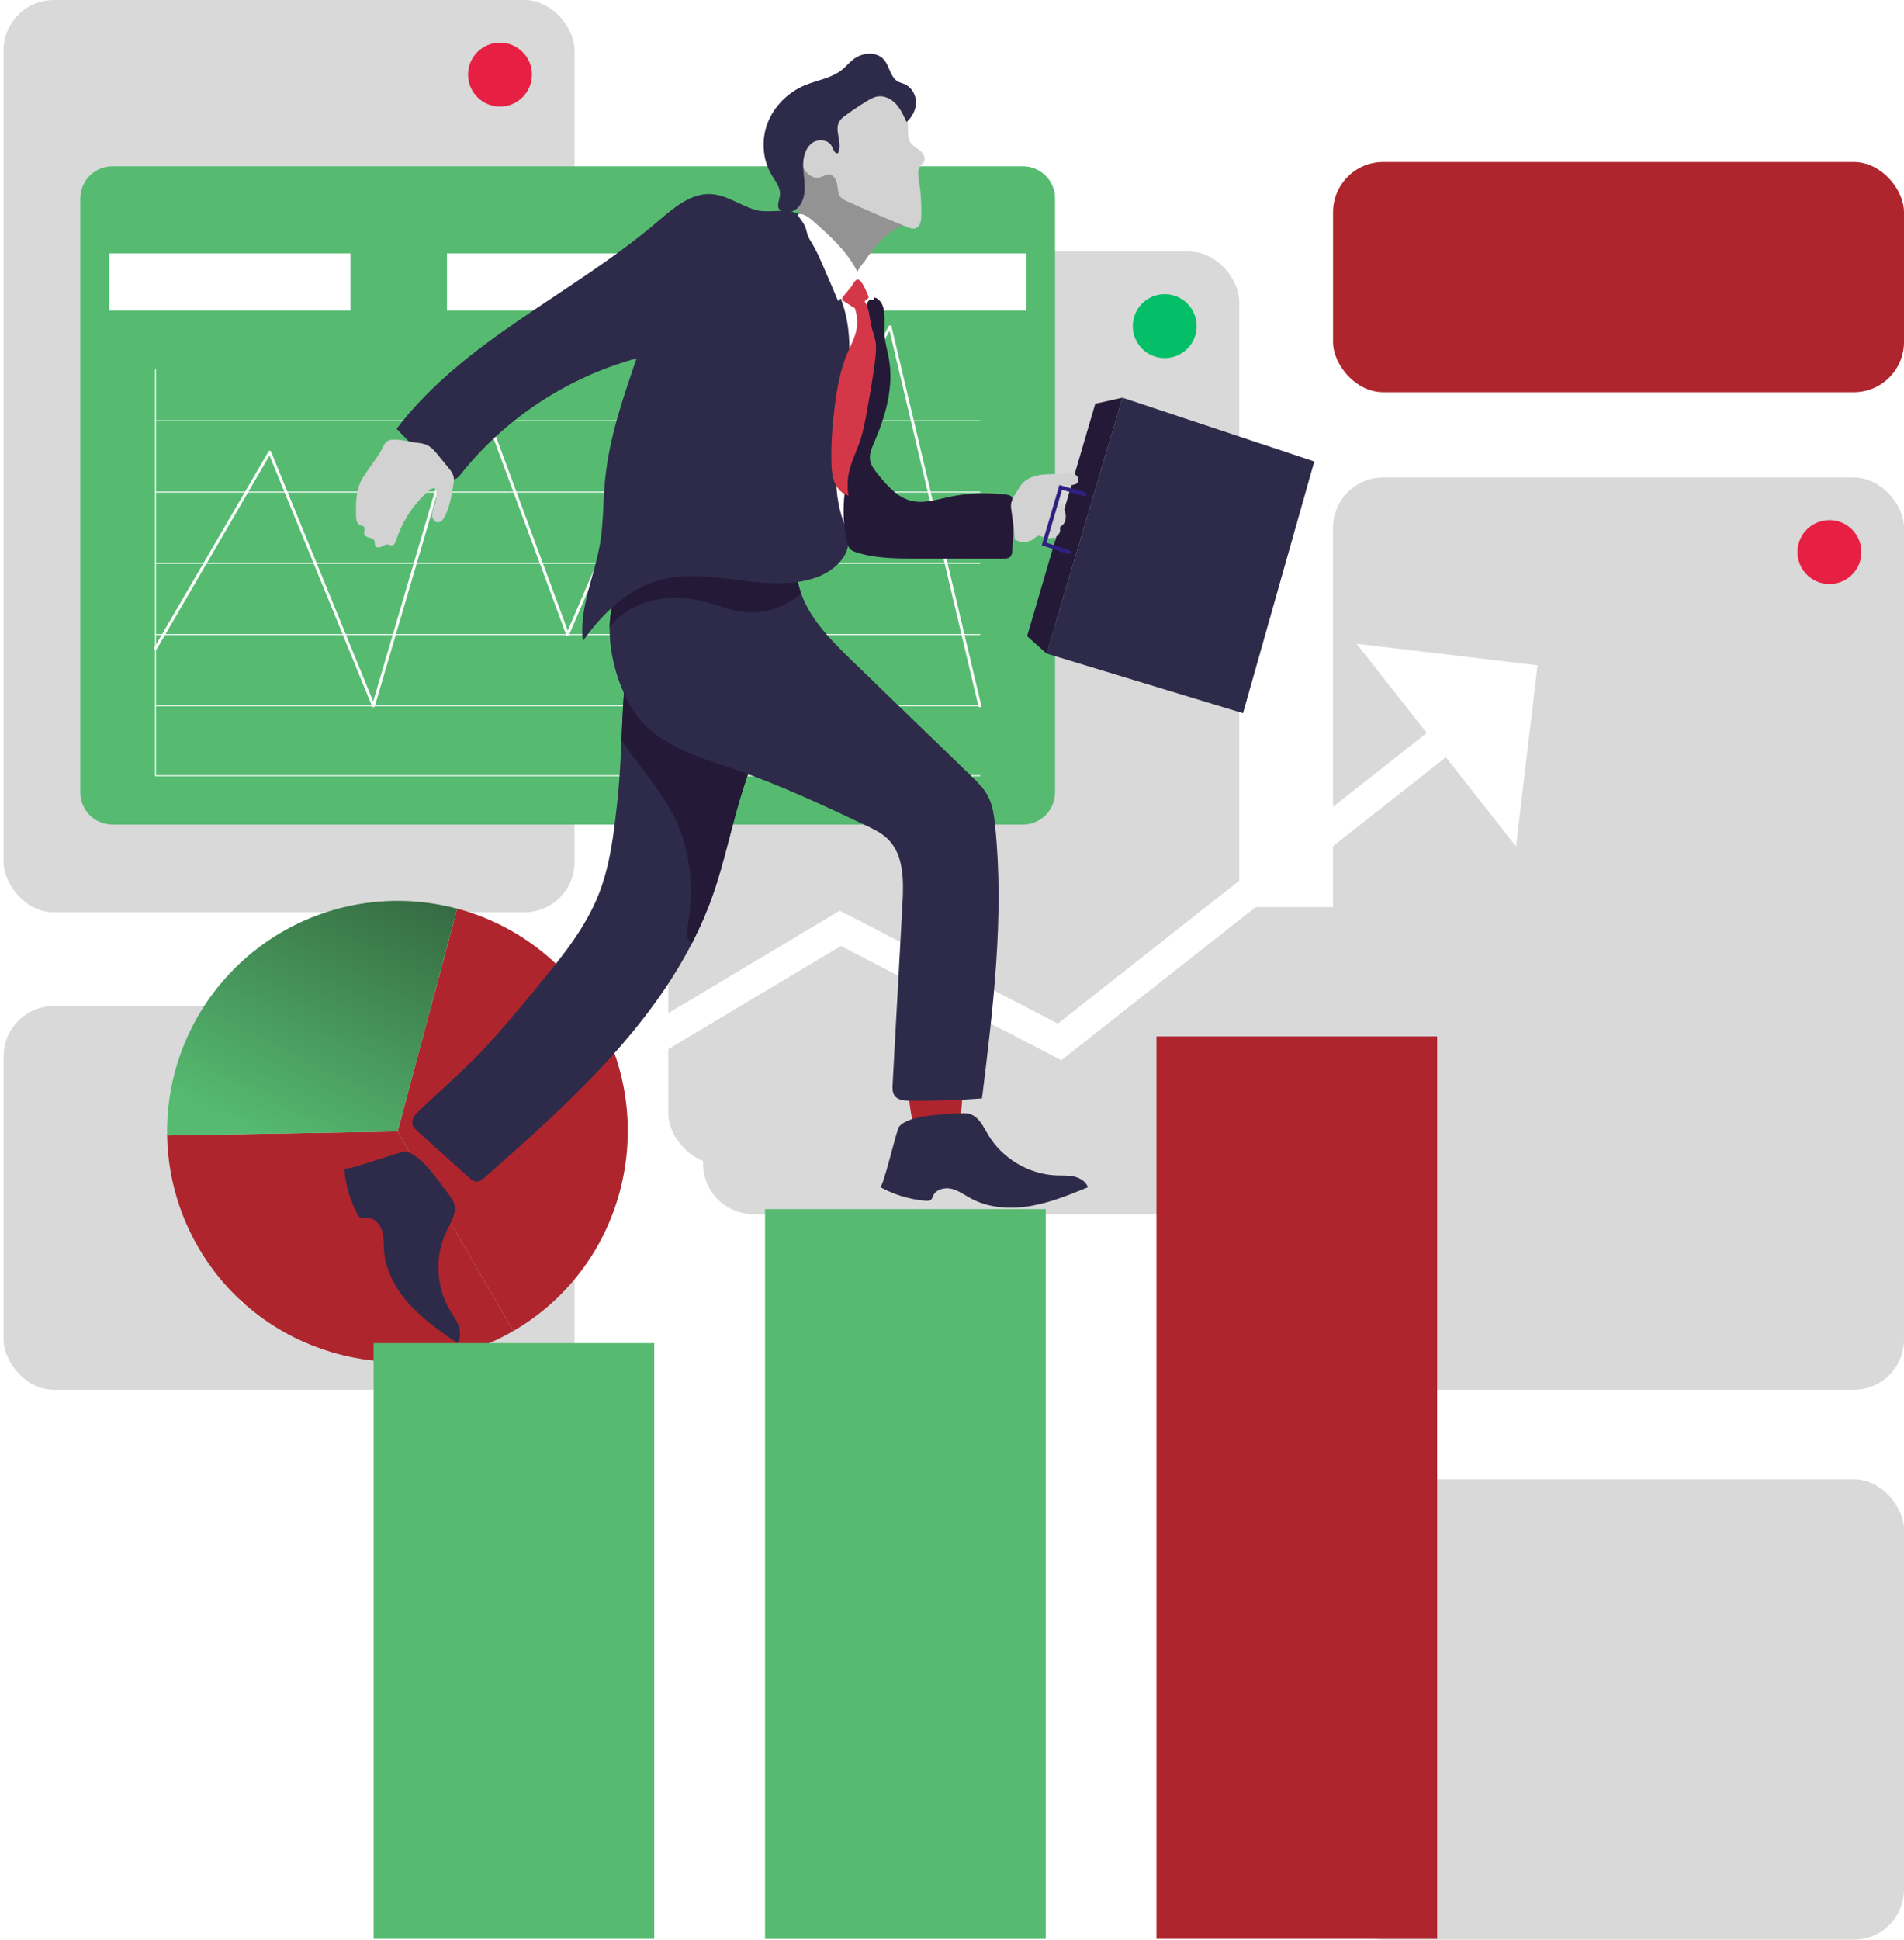 <svg width="493" height="502" viewBox="0 0 493 502" fill="none" xmlns="http://www.w3.org/2000/svg">
<rect x="0.93" width="147.842" height="236.105" rx="13" fill="#D9D9D9"/>
<rect x="0.93" y="260.378" width="147.842" height="99.297" rx="13" fill="#D9D9D9"/>
<rect x="345.158" y="41.925" width="147.842" height="59.578" rx="13" fill="#AF252D"/>
<rect x="345.158" y="382.844" width="147.842" height="119.156" rx="13" fill="#D9D9D9"/>
<rect x="345.158" y="123.569" width="147.842" height="236.105" rx="13" fill="#D9D9D9"/>
<rect x="173.044" y="65.094" width="147.842" height="236.105" rx="13" fill="#D9D9D9"/>
<g filter="url(#filter0_d_68_2845)">
<path d="M173.044 221.763H364.154C371.334 221.763 377.154 227.583 377.154 234.763V288.2C377.154 295.38 371.334 301.2 364.154 301.2H186.044C178.864 301.2 173.044 295.38 173.044 288.2V221.763Z" fill="#D9D9D9"/>
</g>
<circle cx="129.464" cy="19.308" r="8.275" fill="#E71F43"/>
<circle cx="301.578" cy="84.402" r="8.275" fill="#04BF68"/>
<circle cx="473.692" cy="142.877" r="8.275" fill="#E71F43"/>
<path d="M60.632 333.983L217.594 240.25L274.363 269.643L375.418 190.059" stroke="white" stroke-width="8" stroke-miterlimit="10"/>
<path d="M351.243 166.6L392.548 219.057L398.117 172.183L351.243 166.6Z" fill="white"/>
<path d="M102.96 292.824L132.923 344.462C106.951 359.531 73.436 352.779 55.327 328.809C47.712 318.724 43.488 306.49 43.269 293.847L102.96 292.809V292.824Z" fill="#AF252D"/>
<path d="M102.96 292.824L118.38 235.149C131.228 238.584 142.57 246.213 150.594 256.839C170.34 282.973 165.079 320.711 138.945 340.458C137.016 341.919 135.013 343.249 132.923 344.462L102.96 292.824Z" fill="#AF252D"/>
<path d="M102.96 292.824L43.269 293.862C42.932 274.802 51.76 256.693 66.976 245.205C81.636 234.126 100.622 230.413 118.38 235.164L102.96 292.838V292.824Z" fill="url(#paint0_linear_68_2845)"/>
<path d="M264.862 43.036H29.106C24.512 43.036 20.789 46.759 20.789 51.352V205.084C20.789 209.677 24.512 213.4 29.106 213.4H264.862C269.455 213.4 273.179 209.677 273.179 205.084V51.352C273.179 46.759 269.455 43.036 264.862 43.036Z" fill="#56BB71"/>
<path d="M90.771 65.574H28.258V80.351H90.771V65.574Z" fill="white"/>
<path d="M178.248 65.574H115.735V80.351H178.248V65.574Z" fill="white"/>
<path d="M265.71 65.574H203.197V80.351H265.71V65.574Z" fill="white"/>
<path d="M40.272 95.727V200.757H253.71" stroke="white" stroke-width="0.25" stroke-linecap="round" stroke-linejoin="round"/>
<path d="M40.272 182.648H253.71" stroke="white" stroke-width="0.25" stroke-linecap="round" stroke-linejoin="round"/>
<path d="M40.272 164.217H253.71" stroke="white" stroke-width="0.25" stroke-linecap="round" stroke-linejoin="round"/>
<path d="M40.272 145.772H253.71" stroke="white" stroke-width="0.25" stroke-linecap="round" stroke-linejoin="round"/>
<path d="M40.272 127.341H253.71" stroke="white" stroke-width="0.25" stroke-linecap="round" stroke-linejoin="round"/>
<path d="M40.272 108.896H253.71" stroke="white" stroke-width="0.25" stroke-linecap="round" stroke-linejoin="round"/>
<path d="M40.272 167.798L69.84 117.037L96.69 182.648L121.961 96.618L146.984 164.217L170.706 108.896L190.964 155.945L230.471 84.575L253.71 182.648" stroke="white" stroke-width="0.75" stroke-linecap="round" stroke-linejoin="round"/>
<path d="M169.405 347.605H96.734V501.775H169.405V347.605Z" fill="#56BB71"/>
<path d="M270.767 312.921H198.096V501.789H270.767V312.921Z" fill="#56BB71"/>
<path d="M372.115 268.225H299.444V501.775H372.115V268.225Z" fill="#AF252D"/>
<path d="M245.262 290.412C246.271 290.281 247.367 290.12 248.068 289.389C248.799 288.629 248.916 287.474 248.989 286.422C249.179 283.587 249.647 280.576 249.398 277.769C245.321 276.366 237.896 276.483 235.747 281.146C234.768 283.265 236.01 288.527 236.376 290.763C236.785 293.262 240.907 290.982 245.262 290.427V290.412Z" fill="#AF252D"/>
<path d="M105.167 300.527C104.758 300.804 104.305 301.155 104.305 301.637C104.305 301.857 104.407 302.061 104.51 302.251C105.869 304.941 107.667 307.411 109.786 309.545C110.721 310.48 111.876 311.401 113.192 311.299C114.492 311.196 115.486 310.129 116.334 309.121C118.541 306.519 120.763 303.917 122.97 301.316C123.905 300.205 124.899 298.963 124.855 297.516C124.738 294.11 118.585 290.544 115.516 291.304C111.847 292.21 108.412 298.334 105.153 300.512L105.167 300.527Z" fill="#AF252D"/>
<path d="M218.646 70.806L222.461 71.654L225.72 76.96L227.372 92.467L222.461 135.453L217.272 138.42L214.51 131.463C214.51 131.463 213.545 70.573 218.646 70.806Z" fill="white"/>
<path d="M221.789 71.04C218.807 65.413 214.451 60.531 209.219 56.907C207.83 55.942 206.208 54.773 206.223 53.077C206.223 52.069 206.851 51.192 207.275 50.271C207.991 48.721 208.181 46.924 207.801 45.258C207.713 44.848 207.582 44.424 207.713 44.03C207.86 43.62 208.254 43.343 208.649 43.138C211.382 41.691 214.729 41.808 217.682 42.743C220.634 43.679 223.265 45.389 225.867 47.07C228.41 48.721 230.997 50.402 233.16 52.551C233.964 53.355 235.952 55.079 236.083 56.278C236.273 57.9 235.192 57.725 233.818 58.295C228.264 60.633 224.741 66.041 221.774 71.025L221.789 71.04Z" fill="#939393"/>
<path d="M207.523 40.186C207.217 42.027 207.977 44.03 209.453 45.184C210.14 45.725 211.002 46.091 211.864 45.988C212.931 45.842 213.911 44.994 214.963 45.214C216.074 45.447 216.6 46.719 216.775 47.844C216.951 48.97 216.965 50.212 217.711 51.06C218.135 51.528 218.719 51.806 219.289 52.069C224.478 54.436 229.725 56.687 235.016 58.792C235.645 59.04 236.317 59.289 236.975 59.114C238.217 58.763 238.524 57.184 238.553 55.898C238.626 52.829 238.422 49.745 237.939 46.719C237.735 45.433 237.516 43.957 238.319 42.934C238.612 42.568 239.021 42.276 239.24 41.867C239.752 40.916 239.123 39.733 238.29 39.031C237.472 38.33 236.434 37.847 235.82 36.97C234.768 35.479 235.206 33.462 235.06 31.65C234.738 27.543 230.894 24.137 226.787 23.889C222.666 23.64 218.646 26.271 216.79 29.954C215.343 32.819 214.685 34.5 211.66 35.845C209.643 36.736 207.918 37.818 207.509 40.23L207.523 40.186Z" fill="#D2D2D2"/>
<path d="M206.72 53.603C208.064 52.156 208.415 50.037 208.357 48.064C208.298 46.091 207.889 44.132 207.977 42.159C208.064 40.186 208.737 38.096 210.344 36.956C211.967 35.816 214.627 36.152 215.431 37.964C215.782 38.739 216.205 39.937 216.995 39.616C218.281 37.116 215.898 33.769 217.36 31.372C217.74 30.744 218.354 30.276 218.939 29.852C220.707 28.551 222.534 27.338 224.405 26.198C225.311 25.643 226.261 25.102 227.314 24.956C229.082 24.707 230.851 25.643 232.049 26.958C233.248 28.274 233.993 29.94 234.724 31.577C236.186 30.305 237.179 28.434 237.179 26.505C237.179 24.576 236.069 22.603 234.3 21.813C233.686 21.536 233.014 21.404 232.444 21.068C230.5 19.928 230.354 17.136 228.877 15.441C226.992 13.263 223.323 13.541 221.043 15.295C219.962 16.113 219.099 17.195 218.047 18.042C215.314 20.25 211.616 20.732 208.386 22.076C204.059 23.889 200.464 27.441 198.768 31.811C197.073 36.181 197.424 41.326 199.835 45.345C200.785 46.924 202.072 48.488 201.969 50.329C201.882 51.879 200.712 53.662 202.335 54.714C203.636 55.547 205.813 54.626 206.72 53.633V53.603Z" fill="#2D2B49"/>
<path d="M195.334 192.587C195.129 196.431 193.741 200.1 192.542 203.754C189.546 213.006 187.748 222.594 184.518 231.758C183.012 236.011 181.229 240.089 179.198 244.05C166.964 267.845 145.932 286.729 125.601 304.648C124.914 305.262 124.095 305.905 123.174 305.788C122.531 305.701 121.99 305.262 121.508 304.824C117.123 300.892 112.724 296.931 108.339 292.985C107.652 292.371 106.921 291.684 106.775 290.778C106.556 289.477 107.594 288.337 108.544 287.431C113.148 283.06 117.942 278.895 122.414 274.393C128.524 268.284 134.019 261.575 139.5 254.91C145.464 247.675 151.486 240.294 154.964 231.583C158.004 223.968 158.94 215.68 159.831 207.539C160.431 202.219 160.679 196.84 160.928 191.491C161.191 185.221 161.454 178.95 162.185 172.797C163.368 162.712 179.095 169.421 184.693 173.148C191.139 177.43 195.743 184.87 195.334 192.587Z" fill="#2D2B49"/>
<path d="M195.334 192.587C195.129 196.431 193.741 200.1 192.542 203.754C189.546 213.006 187.748 222.594 184.518 231.758C183.012 236.011 181.229 240.089 179.198 244.05C178.744 243.816 178.379 243.466 178.16 242.998C177.663 242.004 177.882 240.82 178.072 239.724C179.782 230.063 178.832 219.773 174.389 211.033C170.852 204.061 165.181 198.01 160.928 191.491C161.191 185.221 161.454 178.95 162.185 172.797C163.368 162.712 179.095 169.421 184.693 173.148C191.139 177.43 195.743 184.87 195.334 192.587Z" fill="#251938"/>
<path d="M254.28 284.273C248.039 284.741 241.783 284.946 235.542 284.873C234.095 284.873 232.444 284.712 231.625 283.543C231.041 282.71 231.07 281.599 231.128 280.59C231.976 264.951 232.838 249.341 233.686 233.717C234.008 227.797 234.037 221.045 229.725 216.981C228.147 215.49 226.159 214.555 224.2 213.62C213.194 208.431 202.13 203.228 190.627 199.237C186.959 197.98 183.173 196.767 179.534 195.32C174.827 193.42 170.384 191.067 166.818 187.471C161.819 182.444 157.697 171.73 157.858 162.478C157.917 158.269 158.867 154.352 161.015 151.428C163.997 147.38 172.343 146.693 176.903 145.772C184.883 144.179 193.068 143.653 201.195 144.267C202.612 144.383 204.176 144.588 205.156 145.655C206.076 146.649 206.193 148.14 206.383 149.484C206.515 150.376 206.705 151.224 206.953 152.057C207.1 152.583 207.275 153.109 207.45 153.621C209.847 160.359 215.358 165.884 220.59 170.97C230.909 180.938 241.213 190.921 251.518 200.874C253.082 202.38 254.66 203.929 255.698 205.829C257.028 208.212 257.393 211.003 257.671 213.722C260.083 237.195 257.16 260.859 254.266 284.273H254.28Z" fill="#2D2B49"/>
<path d="M207.45 153.621C203.124 157.392 197.088 159.204 191.402 158.225C188.596 157.757 185.95 156.661 183.202 155.886C176.552 154.045 169.113 154.235 163.149 157.669C160.913 158.956 159.203 160.578 157.844 162.478C157.902 158.269 158.852 154.352 161.001 151.428C163.982 147.38 172.328 146.693 176.888 145.772C184.869 144.179 193.054 143.653 201.18 144.267C202.598 144.383 204.162 144.588 205.141 145.655C206.062 146.649 206.179 148.14 206.369 149.484C206.5 150.376 206.69 151.224 206.939 152.057C207.085 152.583 207.26 153.109 207.436 153.621H207.45Z" fill="#251938"/>
<path d="M195.611 54.305C191.694 53.194 188.23 50.475 184.167 50.227C178.861 49.905 174.374 53.852 170.326 57.301C148.358 76.068 120.193 87.98 102.697 110.971C106.892 115.429 111.394 119.58 116.188 123.395C116.553 123.687 116.948 123.994 117.416 124.023C118.176 124.067 118.76 123.409 119.228 122.825C130.731 108.311 146.969 97.612 164.83 92.76C161.264 103.108 157.654 113.587 156.645 124.491C156.148 129.84 156.265 135.248 155.388 140.554C153.956 149.075 149.907 157.362 150.901 165.942C155.885 158.853 162.491 152.408 170.852 150.128C183.875 146.59 198.198 153.825 211.002 149.572C215.606 148.052 220.166 144.12 219.669 139.297C219.523 137.806 218.895 136.403 218.383 134.985C212.157 117.607 223.586 97.948 218.661 80.161C217.638 76.448 215.913 72.969 214.218 69.52C212.391 65.808 210.505 58.763 207.509 55.956C204.776 53.399 199.338 55.386 195.611 54.334V54.305Z" fill="#2D2B49"/>
<path d="M223.616 82.075C223.572 84.165 224.069 86.226 224.361 88.302C226.831 105.724 215.153 123.322 219.348 140.408C219.494 140.993 219.669 141.606 220.079 142.045C220.503 142.513 221.116 142.746 221.716 142.936C226.627 144.53 231.888 144.544 237.048 144.559C244.619 144.559 252.19 144.559 259.761 144.573C260.448 144.573 261.223 144.53 261.661 144.018C261.983 143.653 262.041 143.126 262.085 142.644C262.451 138.493 262.538 134.313 262.363 130.147C262.334 129.534 262.275 128.861 261.822 128.452C261.486 128.145 261.004 128.072 260.55 128.013C255.552 127.37 250.436 127.59 245.511 128.657C242.368 129.344 239.123 130.381 235.981 129.621C232.312 128.744 229.667 125.631 227.299 122.708C226.437 121.641 225.545 120.515 225.297 119.156C225.019 117.519 225.735 115.911 226.393 114.391C229.345 107.609 231.45 100.126 230.164 92.833C229.813 90.889 229.243 88.989 229.038 87.016C228.79 84.589 229.638 79.971 227.898 77.968C225.238 74.928 223.66 79.781 223.616 82.075Z" fill="#251938"/>
<path d="M95.696 121.085C94.834 122.269 93.942 123.468 93.328 124.798C92.13 127.443 92.144 130.454 92.188 133.363C92.188 134.386 92.378 135.643 93.343 135.979C93.635 136.082 93.972 136.082 94.205 136.286C94.717 136.754 94.103 137.645 94.337 138.303C94.673 139.312 96.486 138.976 96.924 139.94C97.129 140.379 96.953 140.949 97.216 141.343C97.552 141.826 98.283 141.723 98.809 141.475C99.336 141.212 99.862 140.832 100.432 140.919C100.768 140.963 101.075 141.168 101.411 141.153C102.083 141.124 102.42 140.364 102.624 139.721C104.217 134.737 107.243 130.206 111.233 126.83C111.657 126.464 112.329 126.113 112.739 126.523C112.914 126.698 112.958 126.961 112.987 127.195C113.104 128.291 112.987 129.417 112.636 130.469C112.344 131.375 111.862 132.252 111.847 133.202C111.832 134.152 112.505 135.219 113.455 135.175C114.229 135.131 114.785 134.401 115.136 133.699C116.422 131.229 116.904 128.423 117.357 125.675C117.489 124.871 117.62 124.053 117.43 123.263C117.226 122.459 116.699 121.787 116.173 121.129C115.238 119.975 114.302 118.82 113.338 117.665C112.534 116.686 111.672 115.692 110.531 115.166C109.655 114.757 108.661 114.654 107.696 114.552C105.84 114.362 101.703 113.105 100.183 114.245C99.438 114.801 98.809 116.525 98.283 117.315C97.436 118.586 96.558 119.843 95.667 121.071L95.696 121.085Z" fill="#D2D2D2"/>
<path d="M210.739 57.374C215.124 61.262 219.611 65.311 222.125 70.602C222.286 70.938 222.432 71.289 222.446 71.654C222.49 72.443 221.92 73.116 221.365 73.686C219.976 75.147 218.515 76.55 216.995 77.88C215.635 74.621 214.247 71.376 212.829 68.146C212.084 66.465 211.338 64.784 210.403 63.221C209.95 62.461 209.453 61.73 209.146 60.897C208.927 60.283 208.824 59.64 208.62 59.04C208.167 57.71 207.246 56.76 206.515 55.62C207.699 54.743 209.906 56.629 210.739 57.374Z" fill="white"/>
<path d="M223.645 67.912C223.513 69.622 224.127 71.289 224.785 72.867C225.457 74.446 226.203 76.039 226.364 77.734C225.384 77.603 224.42 77.383 223.484 77.077C223.426 77.047 223.353 77.033 223.294 76.989C223.221 76.93 223.192 76.843 223.163 76.755C222.826 75.761 222.973 74.65 222.636 73.656C222.359 72.794 221.511 71.771 221.818 70.821C222.154 69.812 222.958 68.745 223.63 67.927L223.645 67.912Z" fill="white"/>
<path d="M218.339 76.711C218.149 76.96 217.93 77.267 218.062 77.559C218.12 77.705 218.266 77.793 218.398 77.88L220.561 79.298C220.839 79.474 221.131 79.664 221.467 79.664C221.833 79.664 222.154 79.415 222.432 79.167C223.148 78.567 223.879 77.968 224.595 77.369C224.741 77.252 224.902 77.091 224.917 76.901C224.917 76.799 224.873 76.711 224.843 76.609C224.449 75.717 223.192 72.356 222.066 72.326C221.379 72.312 220.634 73.993 220.239 74.431C219.596 75.177 218.968 75.922 218.339 76.697V76.711Z" fill="#D43848"/>
<path d="M221.818 84.984C221.482 87.206 220.356 89.222 219.465 91.283C217.565 95.697 216.717 100.491 216.118 105.271C215.504 110.123 215.138 115.02 215.285 119.902C215.328 121.597 215.46 123.336 216.118 124.9C216.775 126.464 218.047 127.867 219.713 128.247C219.377 126.406 219.392 124.491 219.742 122.649C220.342 119.507 221.891 116.628 222.87 113.573C223.557 111.424 223.966 109.188 224.376 106.952C225.194 102.421 226.013 97.89 226.583 93.315C226.787 91.678 226.963 90.012 226.685 88.375C226.451 87.001 225.91 85.715 225.603 84.355C225.019 81.841 225.092 78.874 223.148 77.164C223.046 77.077 222.929 76.989 222.783 76.974C222.622 76.974 222.476 77.047 222.344 77.135C221.949 77.383 221.014 77.91 220.941 78.392C220.853 78.904 221.423 79.883 221.555 80.394C221.935 81.885 222.081 83.435 221.847 84.955L221.818 84.984Z" fill="#D43848"/>
<path d="M290.645 102.918L340.31 119.434L321.85 184.578L270.986 169.143L290.645 102.918Z" fill="#2D2B49"/>
<path d="M290.645 102.918L283.6 104.482L265.944 164.641L270.986 169.143L290.645 102.918Z" fill="#251938"/>
<path d="M89.148 302.412C89.441 306.519 90.595 310.568 92.539 314.193C92.788 314.66 93.109 315.172 93.621 315.289C93.986 315.376 94.366 315.245 94.731 315.186C96.558 314.909 98.21 316.502 98.824 318.241C99.438 319.98 99.292 321.881 99.438 323.722C99.847 328.969 102.58 333.807 106.132 337.68C109.684 341.554 114.054 344.594 118.366 347.59C119.316 346.362 119.286 344.594 118.76 343.132C118.234 341.671 117.284 340.399 116.48 339.054C112.826 332.901 112.519 324.891 115.691 318.475C116.743 316.356 118.19 314.105 117.649 311.795C117.401 310.728 116.729 309.822 116.071 308.96C113.791 305.978 108.909 298.524 104.89 298.027C103.764 297.896 89.207 303.289 89.134 302.383L89.148 302.412Z" fill="#2D2B49"/>
<path d="M227.869 307.191C231.465 309.194 235.499 310.407 239.606 310.758C240.132 310.802 240.731 310.816 241.111 310.436C241.389 310.173 241.476 309.793 241.637 309.442C242.397 307.761 244.634 307.235 246.431 307.674C248.229 308.112 249.749 309.267 251.372 310.144C255.99 312.658 261.544 312.994 266.733 312.132C271.922 311.255 276.833 309.252 281.7 307.264C281.188 305.788 279.683 304.867 278.177 304.502C276.657 304.151 275.079 304.254 273.529 304.195C266.382 303.917 259.483 299.81 255.844 293.642C254.631 291.596 253.549 289.17 251.313 288.366C250.29 288.001 249.165 288.059 248.068 288.147C244.327 288.439 235.411 288.468 232.809 291.567C232.093 292.429 228.673 307.586 227.884 307.148L227.869 307.191Z" fill="#2D2B49"/>
<path d="M264.087 125.967C265.125 124.169 267.245 123.234 269.291 122.927C271.352 122.606 273.456 122.781 275.517 122.576C276.38 122.489 277.271 122.342 278.075 122.649C278.879 122.942 279.522 123.892 279.157 124.666C278.63 125.763 276.964 125.383 275.883 125.938C274.801 126.493 274.479 127.94 274.699 129.139C274.918 130.337 275.532 131.434 275.824 132.617C276.116 133.801 275.985 135.234 275.02 135.979C274.83 136.125 274.582 136.257 274.494 136.491C274.421 136.681 274.479 136.9 274.494 137.09C274.567 138.113 273.646 139.005 272.652 139.224C271.659 139.443 270.606 139.165 269.642 138.829C269.32 138.712 268.969 138.595 268.648 138.712C268.399 138.8 268.224 138.99 268.034 139.165C266.645 140.466 264.336 140.656 262.743 139.589C262.655 136.798 262.1 134.138 261.793 131.375C261.559 129.285 263.02 127.794 264.073 125.967H264.087Z" fill="#D2D2D2"/>
<path d="M280.867 127.926L274.64 126.143L270.358 140.788L276.687 142.878" stroke="#2D2183" stroke-miterlimit="10" stroke-linecap="round"/>
<defs>
<filter id="filter0_d_68_2845" x="147.044" y="199.763" width="274.11" height="149.437" filterUnits="userSpaceOnUse" color-interpolation-filters="sRGB">
<feFlood flood-opacity="0" result="BackgroundImageFix"/>
<feColorMatrix in="SourceAlpha" type="matrix" values="0 0 0 0 0 0 0 0 0 0 0 0 0 0 0 0 0 0 127 0" result="hardAlpha"/>
<feOffset dx="9" dy="13"/>
<feGaussianBlur stdDeviation="17.5"/>
<feComposite in2="hardAlpha" operator="out"/>
<feColorMatrix type="matrix" values="0 0 0 0 0 0 0 0 0 0 0 0 0 0 0 0 0 0 0.25 0"/>
<feBlend mode="normal" in2="BackgroundImageFix" result="effect1_dropShadow_68_2845"/>
<feBlend mode="normal" in="SourceGraphic" in2="effect1_dropShadow_68_2845" result="shape"/>
</filter>
<linearGradient id="paint0_linear_68_2845" x1="68.291" y1="295.601" x2="103.18" y2="224.947" gradientUnits="userSpaceOnUse">
<stop stop-color="#56BB71"/>
<stop offset="1" stop-color="#346840"/>
</linearGradient>
</defs>
</svg>
